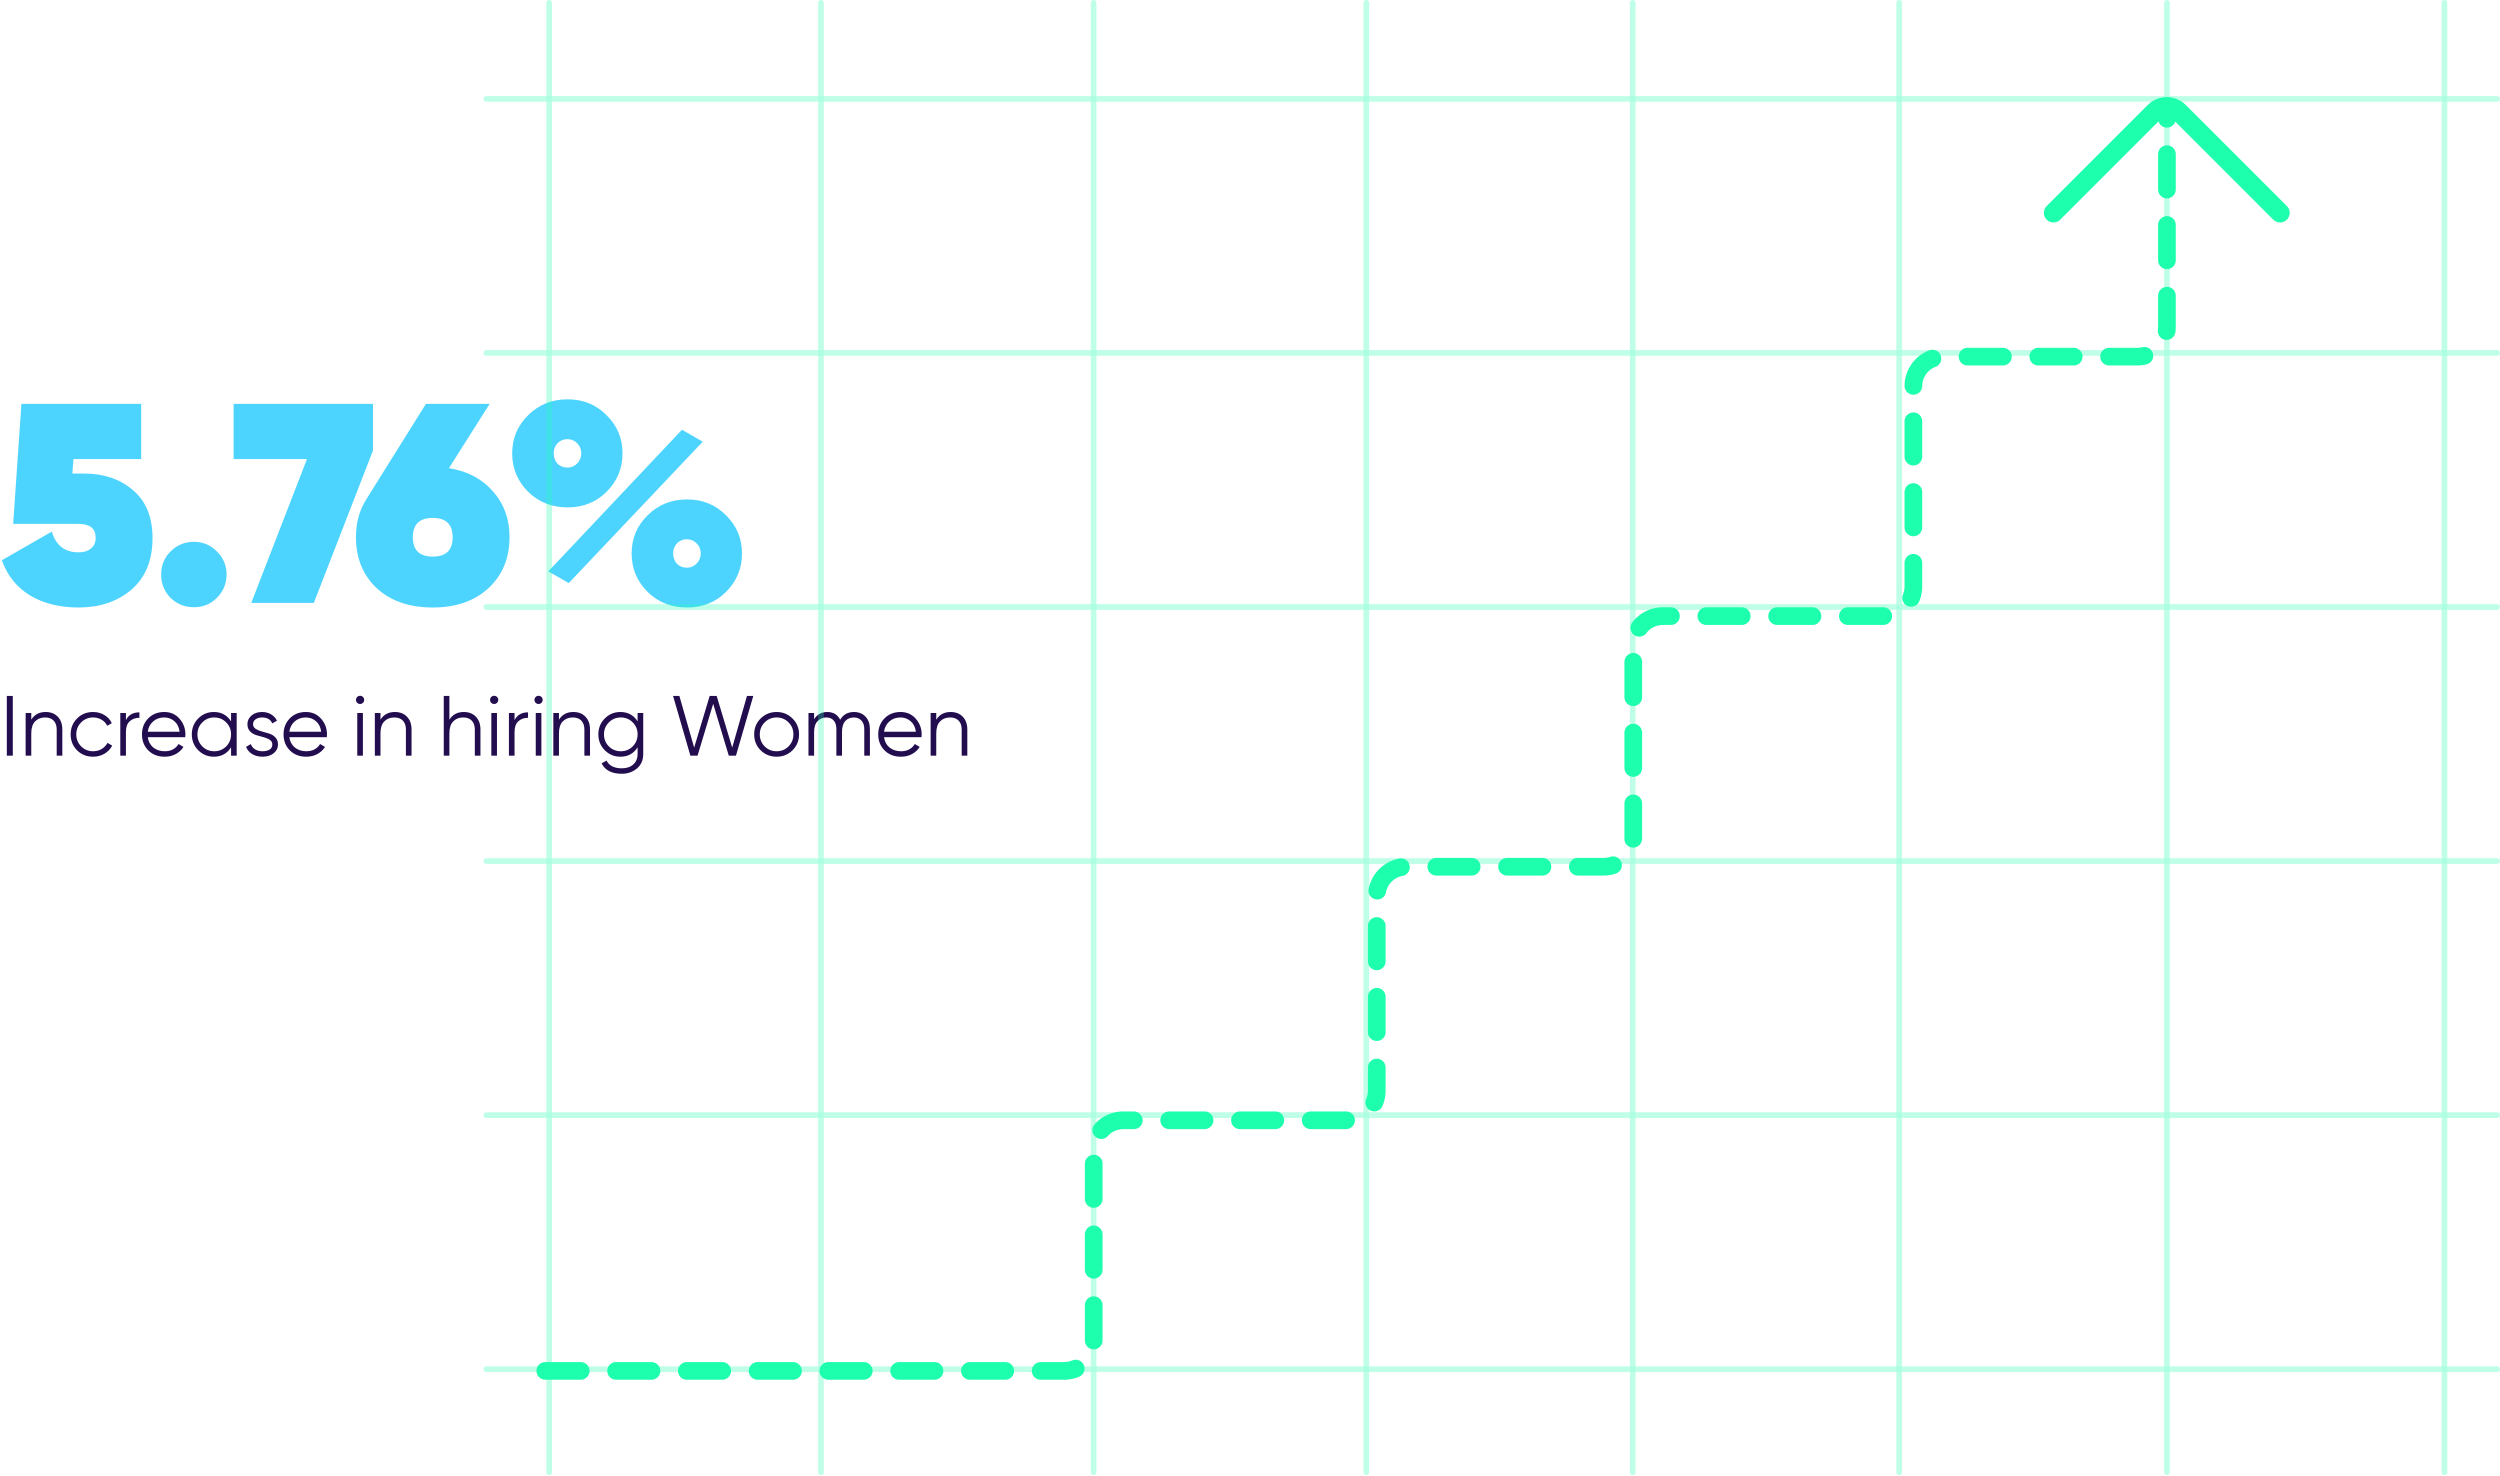 <svg width="879" height="519" viewBox="0 0 879 519" fill="none" xmlns="http://www.w3.org/2000/svg">
<path d="M2.4 244.699H4.5V265.699H2.4V244.699ZM16.034 250.339C17.854 250.339 19.284 250.899 20.324 252.019C21.384 253.119 21.914 254.609 21.914 256.489V265.699H19.934V256.489C19.934 255.149 19.574 254.109 18.854 253.369C18.154 252.629 17.154 252.259 15.854 252.259C14.414 252.259 13.244 252.719 12.344 253.639C11.444 254.539 10.994 255.939 10.994 257.839V265.699H9.014V250.699H10.994V253.039C12.114 251.239 13.794 250.339 16.034 250.339ZM32.733 266.059C30.473 266.059 28.593 265.309 27.093 263.809C25.593 262.289 24.843 260.419 24.843 258.199C24.843 255.979 25.593 254.119 27.093 252.619C28.593 251.099 30.473 250.339 32.733 250.339C34.213 250.339 35.543 250.699 36.723 251.419C37.903 252.119 38.763 253.069 39.303 254.269L37.683 255.199C37.283 254.299 36.633 253.589 35.733 253.069C34.853 252.529 33.853 252.259 32.733 252.259C31.073 252.259 29.673 252.839 28.533 253.999C27.393 255.139 26.823 256.539 26.823 258.199C26.823 259.859 27.393 261.269 28.533 262.429C29.673 263.569 31.073 264.139 32.733 264.139C33.853 264.139 34.853 263.879 35.733 263.359C36.613 262.819 37.303 262.099 37.803 261.199L39.453 262.159C38.833 263.359 37.923 264.309 36.723 265.009C35.523 265.709 34.193 266.059 32.733 266.059ZM44.275 253.189C45.195 251.369 46.775 250.459 49.015 250.459V252.379C47.655 252.379 46.525 252.779 45.625 253.579C44.725 254.379 44.275 255.639 44.275 257.359V265.699H42.295V250.699H44.275V253.189ZM57.751 250.339C59.971 250.339 61.761 251.129 63.121 252.709C64.501 254.269 65.191 256.119 65.191 258.259C65.191 258.479 65.171 258.789 65.131 259.189H51.961C52.161 260.709 52.801 261.919 53.881 262.819C54.981 263.699 56.331 264.139 57.931 264.139C59.071 264.139 60.051 263.909 60.871 263.449C61.711 262.969 62.341 262.349 62.761 261.589L64.501 262.609C63.841 263.669 62.941 264.509 61.801 265.129C60.661 265.749 59.361 266.059 57.901 266.059C55.541 266.059 53.621 265.319 52.141 263.839C50.661 262.359 49.921 260.479 49.921 258.199C49.921 255.959 50.651 254.089 52.111 252.589C53.571 251.089 55.451 250.339 57.751 250.339ZM57.751 252.259C56.191 252.259 54.881 252.729 53.821 253.669C52.781 254.589 52.161 255.789 51.961 257.269H63.151C62.951 255.689 62.341 254.459 61.321 253.579C60.301 252.699 59.111 252.259 57.751 252.259ZM81.24 250.699H83.22V265.699H81.24V262.759C79.86 264.959 77.84 266.059 75.18 266.059C73.04 266.059 71.21 265.299 69.69 263.779C68.19 262.259 67.44 260.399 67.44 258.199C67.44 255.999 68.19 254.139 69.69 252.619C71.21 251.099 73.04 250.339 75.18 250.339C77.84 250.339 79.86 251.439 81.24 253.639V250.699ZM71.13 262.429C72.27 263.569 73.67 264.139 75.33 264.139C76.99 264.139 78.39 263.569 79.53 262.429C80.67 261.269 81.24 259.859 81.24 258.199C81.24 256.539 80.67 255.139 79.53 253.999C78.39 252.839 76.99 252.259 75.33 252.259C73.67 252.259 72.27 252.839 71.13 253.999C69.99 255.139 69.42 256.539 69.42 258.199C69.42 259.859 69.99 261.269 71.13 262.429ZM88.972 254.629C88.972 255.309 89.272 255.849 89.873 256.249C90.472 256.649 91.203 256.959 92.062 257.179C92.922 257.399 93.782 257.649 94.642 257.929C95.502 258.189 96.233 258.639 96.832 259.279C97.433 259.899 97.733 260.719 97.733 261.739C97.733 263.019 97.222 264.059 96.203 264.859C95.203 265.659 93.903 266.059 92.302 266.059C90.862 266.059 89.632 265.739 88.612 265.099C87.612 264.459 86.912 263.629 86.513 262.609L88.192 261.619C88.472 262.399 88.972 263.019 89.692 263.479C90.433 263.919 91.302 264.139 92.302 264.139C93.282 264.139 94.103 263.949 94.763 263.569C95.422 263.169 95.752 262.559 95.752 261.739C95.752 261.059 95.453 260.519 94.853 260.119C94.252 259.719 93.522 259.409 92.662 259.189C91.802 258.969 90.942 258.729 90.082 258.469C89.222 258.189 88.493 257.739 87.892 257.119C87.293 256.479 86.993 255.649 86.993 254.629C86.993 253.409 87.472 252.389 88.433 251.569C89.412 250.749 90.642 250.339 92.123 250.339C93.343 250.339 94.412 250.619 95.332 251.179C96.252 251.719 96.933 252.459 97.373 253.399L95.722 254.359C95.142 252.959 93.942 252.259 92.123 252.259C91.263 252.259 90.522 252.469 89.903 252.889C89.282 253.289 88.972 253.869 88.972 254.629ZM107.526 250.339C109.746 250.339 111.536 251.129 112.896 252.709C114.276 254.269 114.966 256.119 114.966 258.259C114.966 258.479 114.946 258.789 114.906 259.189H101.736C101.936 260.709 102.576 261.919 103.656 262.819C104.756 263.699 106.106 264.139 107.706 264.139C108.846 264.139 109.826 263.909 110.646 263.449C111.486 262.969 112.116 262.349 112.536 261.589L114.276 262.609C113.616 263.669 112.716 264.509 111.576 265.129C110.436 265.749 109.136 266.059 107.676 266.059C105.316 266.059 103.396 265.319 101.916 263.839C100.436 262.359 99.696 260.479 99.696 258.199C99.696 255.959 100.426 254.089 101.886 252.589C103.346 251.089 105.226 250.339 107.526 250.339ZM107.526 252.259C105.966 252.259 104.656 252.729 103.596 253.669C102.556 254.589 101.936 255.789 101.736 257.269H112.926C112.726 255.689 112.116 254.459 111.096 253.579C110.076 252.699 108.886 252.259 107.526 252.259ZM127.626 247.099C127.346 247.379 127.006 247.519 126.606 247.519C126.206 247.519 125.866 247.379 125.586 247.099C125.306 246.819 125.166 246.479 125.166 246.079C125.166 245.679 125.306 245.339 125.586 245.059C125.866 244.779 126.206 244.639 126.606 244.639C127.006 244.639 127.346 244.779 127.626 245.059C127.906 245.339 128.046 245.679 128.046 246.079C128.046 246.479 127.906 246.819 127.626 247.099ZM125.616 265.699V250.699H127.596V265.699H125.616ZM138.817 250.339C140.637 250.339 142.067 250.899 143.107 252.019C144.167 253.119 144.697 254.609 144.697 256.489V265.699H142.717V256.489C142.717 255.149 142.357 254.109 141.637 253.369C140.937 252.629 139.937 252.259 138.637 252.259C137.197 252.259 136.027 252.719 135.127 253.639C134.227 254.539 133.777 255.939 133.777 257.839V265.699H131.797V250.699H133.777V253.039C134.897 251.239 136.577 250.339 138.817 250.339ZM163.046 250.339C164.866 250.339 166.296 250.899 167.336 252.019C168.396 253.119 168.926 254.609 168.926 256.489V265.699H166.946V256.489C166.946 255.149 166.586 254.109 165.866 253.369C165.166 252.629 164.166 252.259 162.866 252.259C161.426 252.259 160.256 252.719 159.356 253.639C158.456 254.539 158.006 255.939 158.006 257.839V265.699H156.026V244.699H158.006V253.039C159.126 251.239 160.806 250.339 163.046 250.339ZM174.764 247.099C174.484 247.379 174.144 247.519 173.744 247.519C173.344 247.519 173.004 247.379 172.724 247.099C172.444 246.819 172.304 246.479 172.304 246.079C172.304 245.679 172.444 245.339 172.724 245.059C173.004 244.779 173.344 244.639 173.744 244.639C174.144 244.639 174.484 244.779 174.764 245.059C175.044 245.339 175.184 245.679 175.184 246.079C175.184 246.479 175.044 246.819 174.764 247.099ZM172.754 265.699V250.699H174.734V265.699H172.754ZM180.916 253.189C181.836 251.369 183.416 250.459 185.656 250.459V252.379C184.296 252.379 183.166 252.779 182.266 253.579C181.366 254.379 180.916 255.639 180.916 257.359V265.699H178.936V250.699H180.916V253.189ZM190.38 247.099C190.1 247.379 189.76 247.519 189.36 247.519C188.96 247.519 188.62 247.379 188.34 247.099C188.06 246.819 187.92 246.479 187.92 246.079C187.92 245.679 188.06 245.339 188.34 245.059C188.62 244.779 188.96 244.639 189.36 244.639C189.76 244.639 190.1 244.779 190.38 245.059C190.66 245.339 190.8 245.679 190.8 246.079C190.8 246.479 190.66 246.819 190.38 247.099ZM188.37 265.699V250.699H190.35V265.699H188.37ZM201.571 250.339C203.391 250.339 204.821 250.899 205.861 252.019C206.921 253.119 207.451 254.609 207.451 256.489V265.699H205.471V256.489C205.471 255.149 205.111 254.109 204.391 253.369C203.691 252.629 202.691 252.259 201.391 252.259C199.951 252.259 198.781 252.719 197.881 253.639C196.981 254.539 196.531 255.939 196.531 257.839V265.699H194.551V250.699H196.531V253.039C197.651 251.239 199.331 250.339 201.571 250.339ZM224.18 250.699H226.16V265.099C226.16 267.259 225.42 268.959 223.94 270.199C222.46 271.439 220.69 272.059 218.63 272.059C215.11 272.059 212.74 270.839 211.52 268.399L213.26 267.409C214.16 269.229 215.95 270.139 218.63 270.139C220.35 270.139 221.7 269.679 222.68 268.759C223.68 267.859 224.18 266.639 224.18 265.099V262.759C222.8 264.959 220.78 266.059 218.12 266.059C215.98 266.059 214.15 265.299 212.63 263.779C211.13 262.259 210.38 260.399 210.38 258.199C210.38 255.999 211.13 254.139 212.63 252.619C214.15 251.099 215.98 250.339 218.12 250.339C220.78 250.339 222.8 251.439 224.18 253.639V250.699ZM214.07 262.429C215.21 263.569 216.61 264.139 218.27 264.139C219.93 264.139 221.33 263.569 222.47 262.429C223.61 261.269 224.18 259.859 224.18 258.199C224.18 256.539 223.61 255.139 222.47 253.999C221.33 252.839 219.93 252.259 218.27 252.259C216.61 252.259 215.21 252.839 214.07 253.999C212.93 255.139 212.36 256.539 212.36 258.199C212.36 259.859 212.93 261.269 214.07 262.429ZM242.742 265.699L236.652 244.699H238.872L244.062 262.849L249.522 244.699H251.982L257.442 262.849L262.632 244.699H264.852L258.762 265.699H256.242L250.752 247.459L245.262 265.699H242.742ZM278.635 263.809C277.115 265.309 275.255 266.059 273.055 266.059C270.855 266.059 268.985 265.309 267.445 263.809C265.925 262.289 265.165 260.419 265.165 258.199C265.165 255.979 265.925 254.119 267.445 252.619C268.985 251.099 270.855 250.339 273.055 250.339C275.255 250.339 277.115 251.099 278.635 252.619C280.175 254.119 280.945 255.979 280.945 258.199C280.945 260.419 280.175 262.289 278.635 263.809ZM268.855 262.429C269.995 263.569 271.395 264.139 273.055 264.139C274.715 264.139 276.115 263.569 277.255 262.429C278.395 261.269 278.965 259.859 278.965 258.199C278.965 256.539 278.395 255.139 277.255 253.999C276.115 252.839 274.715 252.259 273.055 252.259C271.395 252.259 269.995 252.839 268.855 253.999C267.715 255.139 267.145 256.539 267.145 258.199C267.145 259.859 267.715 261.269 268.855 262.429ZM300.248 250.339C301.928 250.339 303.278 250.879 304.298 251.959C305.338 253.039 305.858 254.499 305.858 256.339V265.699H303.878V256.339C303.878 255.039 303.538 254.039 302.858 253.339C302.198 252.619 301.318 252.259 300.218 252.259C298.978 252.259 297.968 252.679 297.188 253.519C296.428 254.339 296.048 255.629 296.048 257.389V265.699H294.068V256.339C294.068 255.019 293.748 254.009 293.108 253.309C292.488 252.609 291.638 252.259 290.558 252.259C289.358 252.259 288.338 252.679 287.498 253.519C286.658 254.359 286.238 255.649 286.238 257.389V265.699H284.258V250.699H286.238V252.889C287.318 251.189 288.848 250.339 290.828 250.339C292.988 250.339 294.508 251.249 295.388 253.069C296.468 251.249 298.088 250.339 300.248 250.339ZM316.618 250.339C318.838 250.339 320.628 251.129 321.988 252.709C323.368 254.269 324.058 256.119 324.058 258.259C324.058 258.479 324.038 258.789 323.998 259.189H310.828C311.028 260.709 311.668 261.919 312.748 262.819C313.848 263.699 315.198 264.139 316.798 264.139C317.938 264.139 318.918 263.909 319.738 263.449C320.578 262.969 321.208 262.349 321.628 261.589L323.368 262.609C322.708 263.669 321.808 264.509 320.668 265.129C319.528 265.749 318.228 266.059 316.768 266.059C314.408 266.059 312.488 265.319 311.008 263.839C309.528 262.359 308.788 260.479 308.788 258.199C308.788 255.959 309.518 254.089 310.978 252.589C312.438 251.089 314.318 250.339 316.618 250.339ZM316.618 252.259C315.058 252.259 313.748 252.729 312.688 253.669C311.648 254.589 311.028 255.789 310.828 257.269H322.018C321.818 255.689 321.208 254.459 320.188 253.579C319.168 252.699 317.978 252.259 316.618 252.259ZM334.227 250.339C336.047 250.339 337.477 250.899 338.517 252.019C339.577 253.119 340.107 254.609 340.107 256.489V265.699H338.127V256.489C338.127 255.149 337.767 254.109 337.047 253.369C336.347 252.629 335.347 252.259 334.047 252.259C332.607 252.259 331.437 252.719 330.537 253.639C329.637 254.539 329.187 255.939 329.187 257.839V265.699H327.207V250.699H329.187V253.039C330.307 251.239 331.987 250.339 334.227 250.339Z" fill="#220D4E"/>
<path d="M29.63 166.5C36.563 166.5 42.297 168.467 46.83 172.4C51.363 176.267 53.63 181.867 53.63 189.2C53.63 197 51.163 203.033 46.23 207.3C41.297 211.5 35.097 213.6 27.63 213.6C21.03 213.6 15.363 212.2 10.63 209.4C5.963 206.6 2.63 202.467 0.63 197L18.23 186.9C19.63 191.767 22.763 194.2 27.63 194.2C29.43 194.2 30.863 193.767 31.93 192.9C33.063 192.033 33.63 190.767 33.63 189.1C33.63 185.833 31.63 184.2 27.63 184.2H4.63L7.53 142H49.63V161.4H25.83L25.43 166.5H29.63ZM76.257 210.2C74.057 212.4 71.357 213.5 68.157 213.5C64.957 213.5 62.224 212.4 59.957 210.2C57.757 207.933 56.657 205.2 56.657 202C56.657 198.8 57.757 196.1 59.957 193.9C62.224 191.633 64.957 190.5 68.157 190.5C71.357 190.5 74.057 191.633 76.257 193.9C78.524 196.1 79.657 198.8 79.657 202C79.657 205.2 78.524 207.933 76.257 210.2ZM82.138 142H131.138V158.4L110.338 212H88.338L107.938 161.4H82.138V142ZM157.853 164.6C164.387 165.667 169.553 168.4 173.353 172.8C177.22 177.133 179.153 182.5 179.153 188.9C179.153 196.233 176.687 202.2 171.753 206.8C166.82 211.333 160.287 213.6 152.153 213.6C143.953 213.6 137.387 211.333 132.453 206.8C127.587 202.2 125.153 196.233 125.153 188.9C125.153 183.7 126.42 179.167 128.953 175.3L149.753 142H172.153L157.853 164.6ZM145.153 188.9C145.153 193.433 147.487 195.7 152.153 195.7C156.82 195.7 159.153 193.433 159.153 188.9C159.153 184.367 156.82 182.1 152.153 182.1C147.487 182.1 145.153 184.367 145.153 188.9ZM199.583 178.4C194.05 178.4 189.416 176.567 185.683 172.9C181.95 169.167 180.083 164.667 180.083 159.4C180.083 154.133 181.95 149.667 185.683 146C189.416 142.267 194.05 140.4 199.583 140.4C205.05 140.4 209.616 142.267 213.283 146C217.016 149.667 218.883 154.133 218.883 159.4C218.883 164.667 217.016 169.167 213.283 172.9C209.616 176.567 205.05 178.4 199.583 178.4ZM192.783 200.9L239.783 151.1L247.083 155.3L199.983 205L192.783 200.9ZM195.983 163C196.916 163.933 198.083 164.4 199.483 164.4C200.883 164.4 202.05 163.9 202.983 162.9C203.916 161.9 204.383 160.733 204.383 159.4C204.383 158 203.916 156.833 202.983 155.9C202.05 154.9 200.883 154.4 199.483 154.4C198.083 154.4 196.916 154.9 195.983 155.9C195.116 156.833 194.683 158 194.683 159.4C194.683 160.8 195.116 162 195.983 163ZM241.583 213.6C236.05 213.6 231.416 211.767 227.683 208.1C223.95 204.367 222.083 199.867 222.083 194.6C222.083 189.333 223.95 184.867 227.683 181.2C231.416 177.467 236.05 175.6 241.583 175.6C247.05 175.6 251.616 177.467 255.283 181.2C259.016 184.867 260.883 189.333 260.883 194.6C260.883 199.867 259.016 204.367 255.283 208.1C251.616 211.767 247.05 213.6 241.583 213.6ZM237.983 198.2C238.916 199.133 240.083 199.6 241.483 199.6C242.883 199.6 244.05 199.1 244.983 198.1C245.916 197.1 246.383 195.933 246.383 194.6C246.383 193.2 245.916 192.033 244.983 191.1C244.05 190.1 242.883 189.6 241.483 189.6C240.083 189.6 238.916 190.1 237.983 191.1C237.116 192.033 236.683 193.2 236.683 194.6C236.683 196 237.116 197.2 237.983 198.2Z" fill="#00C2FF" fill-opacity="0.7"/>
<g opacity="0.4">
<path d="M288.652 1V517.667" stroke="#1EFFAE" stroke-opacity="0.7" stroke-width="2.008" stroke-linecap="round"/>
<path d="M480.38 1V517.667" stroke="#1EFFAE" stroke-opacity="0.7" stroke-width="2.008" stroke-linecap="round"/>
<path d="M761.894 1V517.667" stroke="#1EFFAE" stroke-opacity="0.7" stroke-width="2.008" stroke-linecap="round"/>
<path d="M667.753 1V517.667" stroke="#1EFFAE" stroke-opacity="0.7" stroke-width="2.008" stroke-linecap="round"/>
<path d="M859.481 1V517.667" stroke="#1EFFAE" stroke-opacity="0.7" stroke-width="2.008" stroke-linecap="round"/>
<path d="M193.09 1V517.667" stroke="#1EFFAE" stroke-opacity="0.7" stroke-width="2.008" stroke-linecap="round"/>
<path d="M384.516 1V517.667" stroke="#1EFFAE" stroke-opacity="0.7" stroke-width="2.008" stroke-linecap="round"/>
<path d="M574.066 1V517.667" stroke="#1EFFAE" stroke-opacity="0.7" stroke-width="2.008" stroke-linecap="round"/>
<path d="M878 302.755L171 302.755" stroke="#1EFFAE" stroke-opacity="0.7" stroke-width="2.008" stroke-linecap="round"/>
<path d="M878 34.77L171 34.77" stroke="#1EFFAE" stroke-opacity="0.7" stroke-width="2.008" stroke-linecap="round"/>
<path d="M878 124.099L171 124.099" stroke="#1EFFAE" stroke-opacity="0.7" stroke-width="2.008" stroke-linecap="round"/>
<path d="M878 392.084L171 392.084" stroke="#1EFFAE" stroke-opacity="0.7" stroke-width="2.008" stroke-linecap="round"/>
<path d="M878 481.412L171 481.412" stroke="#1EFFAE" stroke-opacity="0.7" stroke-width="2.008" stroke-linecap="round"/>
<path d="M878 213.428L171 213.428" stroke="#1EFFAE" stroke-opacity="0.7" stroke-width="2.008" stroke-linecap="round"/>
</g>
<path d="M191.733 482.009H374.185C379.91 482.009 384.551 477.368 384.551 471.642V404.26C384.551 398.534 389.193 393.893 394.918 393.893H473.704C479.429 393.893 484.07 389.252 484.07 383.527V315.107C484.07 309.382 488.712 304.741 494.437 304.741H563.893C569.618 304.741 574.26 300.099 574.26 294.374V226.991C574.26 221.266 578.901 216.625 584.626 216.625H662.375C668.101 216.625 672.742 211.984 672.742 206.258V135.766C672.742 130.04 677.383 125.399 683.109 125.399H751.528C757.253 125.399 761.894 120.758 761.894 115.032V37.283" stroke="#1EFFAE" stroke-width="6.22" stroke-linecap="round" stroke-dasharray="12.44 12.44"/>
<path d="M722 74.839L757.509 39.33C759.9 36.939 763.778 36.939 766.169 39.33L801.678 74.839" stroke="#1EFFAE" stroke-width="6.761" stroke-linecap="round"/>
</svg>
